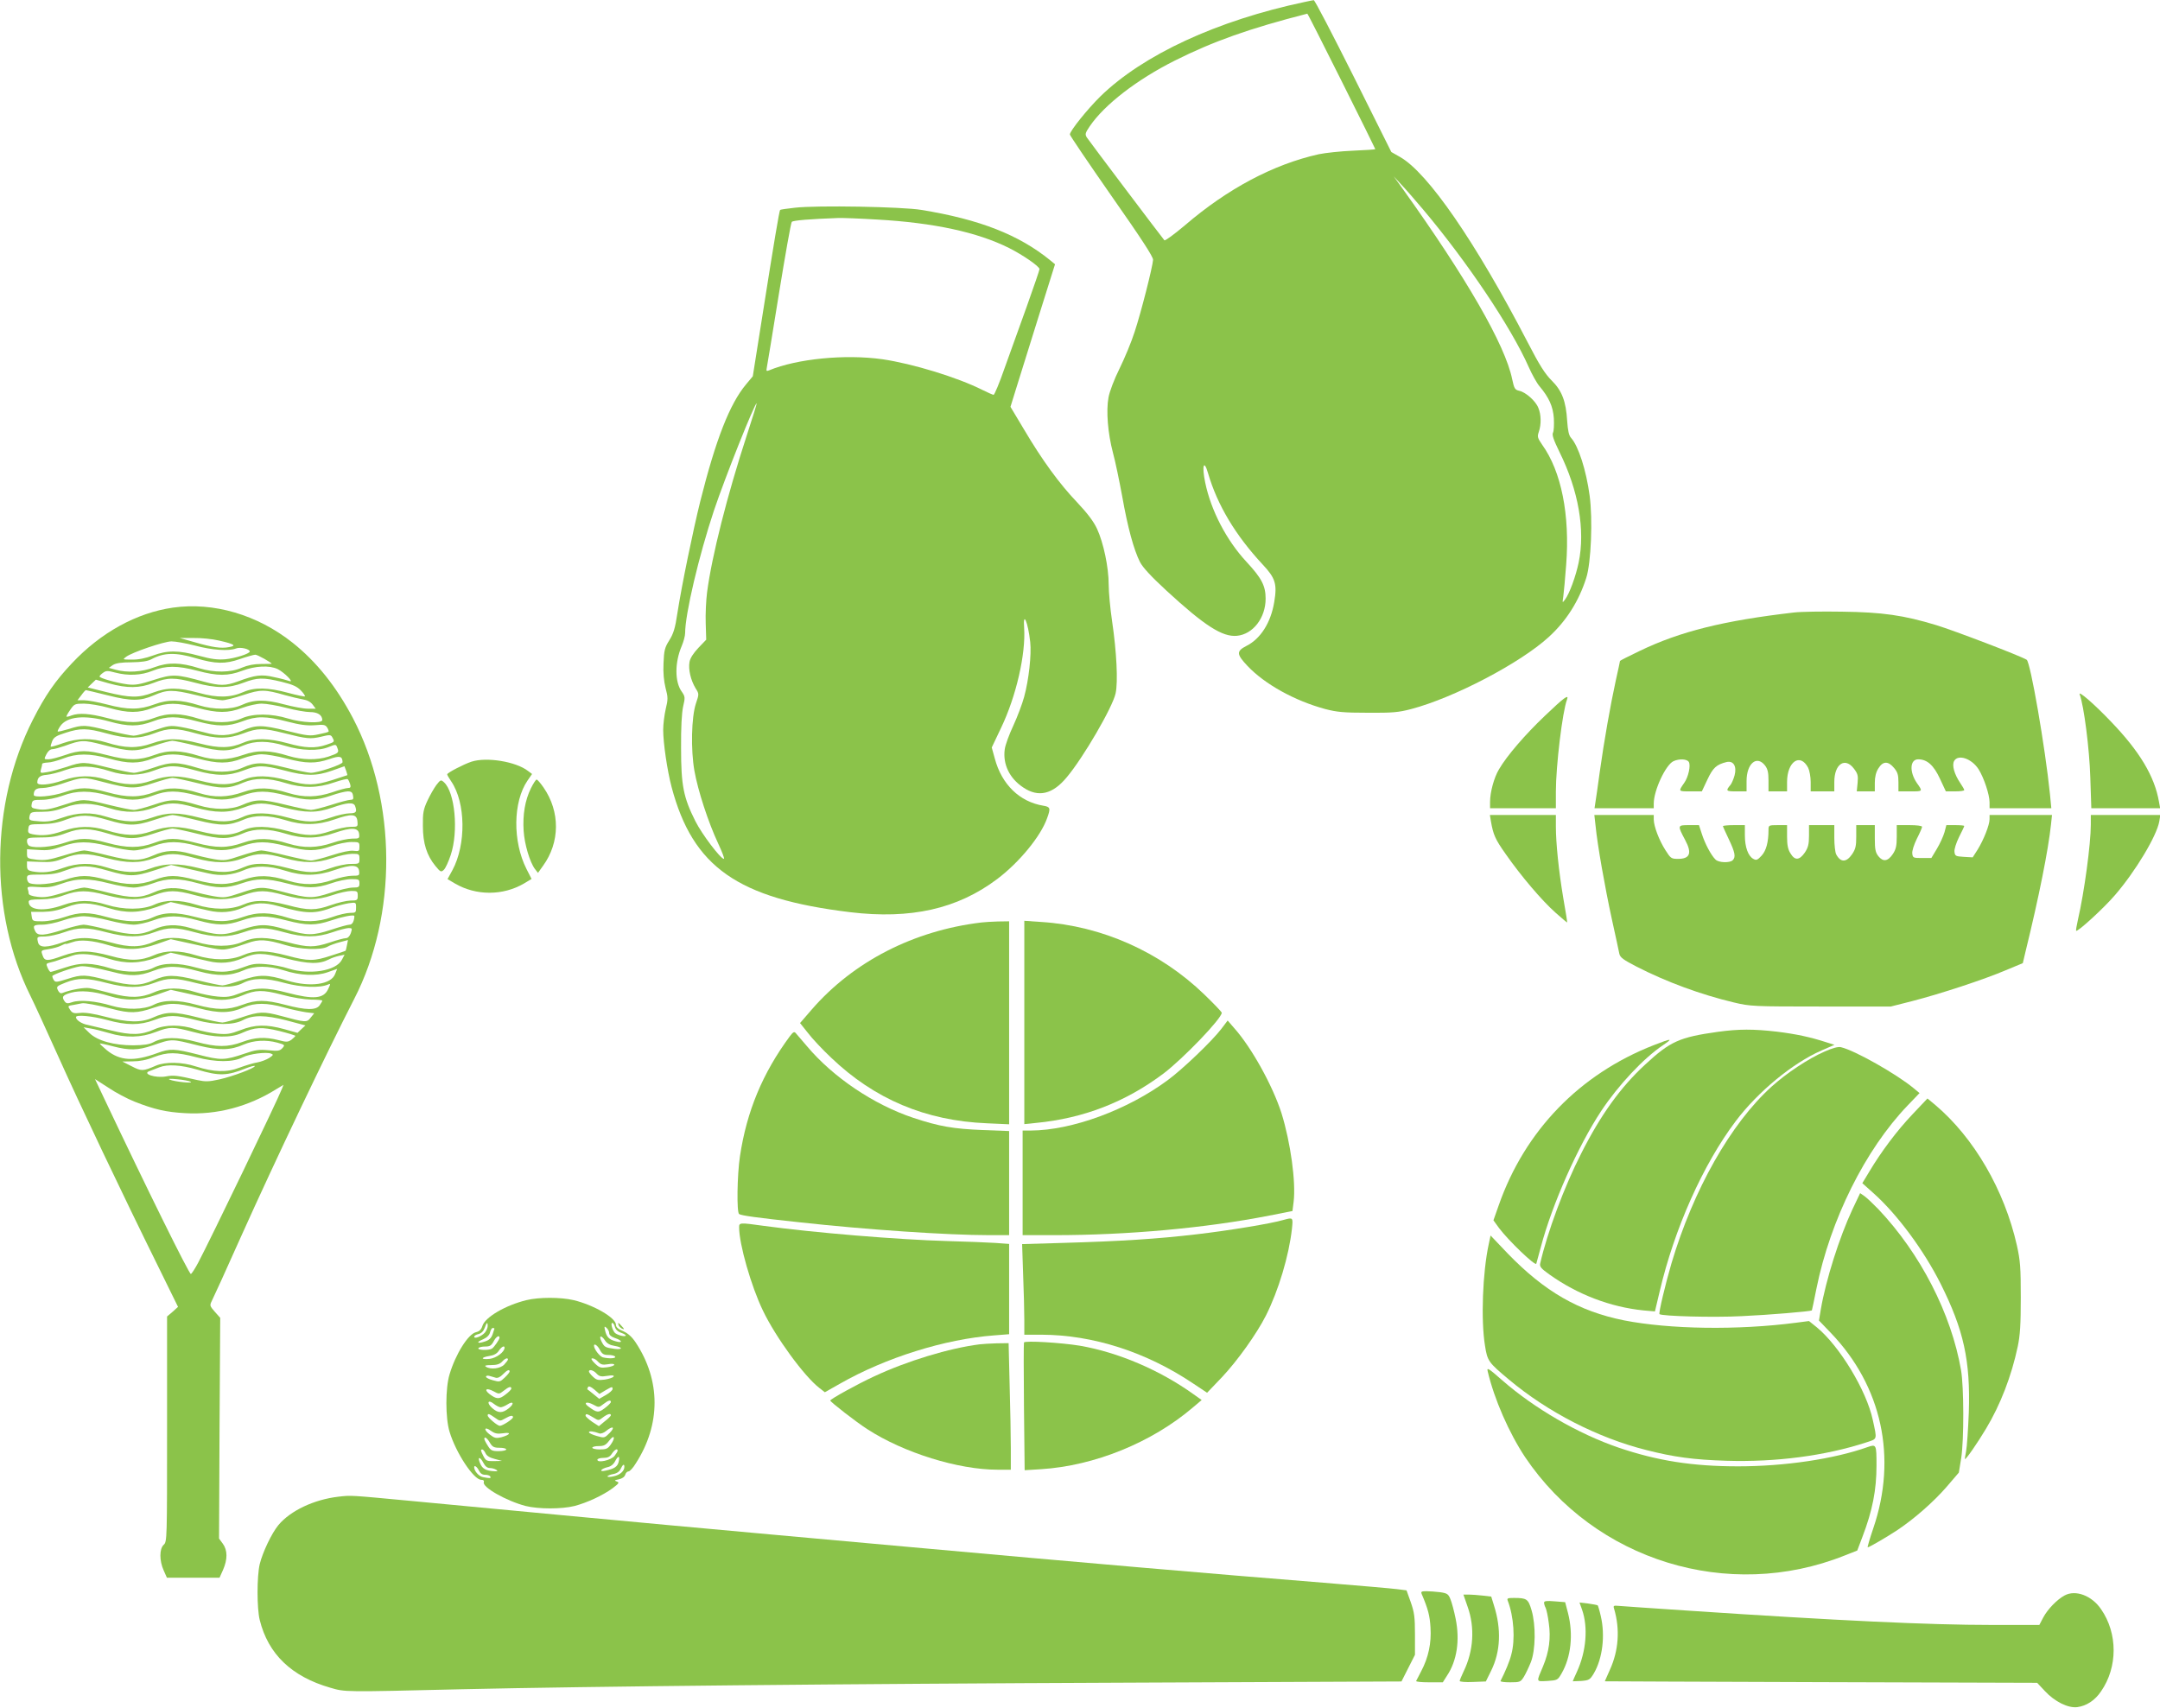 <?xml version="1.0" standalone="no"?>
<!DOCTYPE svg PUBLIC "-//W3C//DTD SVG 20010904//EN"
 "http://www.w3.org/TR/2001/REC-SVG-20010904/DTD/svg10.dtd">
<svg version="1.0" xmlns="http://www.w3.org/2000/svg"
 width="1280pt" height="1012pt" viewBox="0 0 1280 1012"
 preserveAspectRatio="xMidYMid meet">
<g transform="translate(0,1012) scale(0.1,-0.1)"
fill="#8bc34a" stroke="none">
<path d="M7730 10108 c-516 -109 -956 -312 -1210 -560 -76 -75 -180 -204 -180
-225 0 -6 111 -170 247 -365 178 -254 247 -360 246 -378 -3 -43 -71 -311 -109
-426 -19 -60 -60 -158 -90 -219 -31 -62 -59 -136 -65 -170 -15 -80 -4 -213 26
-327 14 -51 38 -167 55 -259 33 -187 69 -317 105 -389 17 -33 65 -85 157 -170
227 -209 332 -276 418 -268 95 9 170 106 170 220 0 77 -24 122 -114 219 -118
127 -210 304 -244 469 -21 100 -8 142 17 55 55 -188 162 -367 324 -541 75 -80
86 -115 68 -222 -20 -122 -81 -218 -165 -260 -60 -31 -59 -49 6 -118 103 -109
280 -207 461 -256 69 -18 109 -22 252 -22 147 -1 182 2 258 22 254 67 647 273
815 427 104 95 178 212 222 350 29 90 39 348 20 488 -20 149 -66 293 -110 342
-13 14 -19 43 -23 100 -7 117 -31 180 -92 240 -39 39 -72 90 -143 228 -308
593 -591 1004 -756 1097 l-51 29 -225 451 c-124 247 -229 450 -235 449 -5 -1
-30 -5 -55 -11z m220 -468 c110 -220 200 -402 200 -404 0 -2 -60 -6 -132 -9
-73 -3 -164 -13 -203 -21 -269 -60 -540 -204 -793 -421 -63 -53 -117 -93 -122
-89 -17 20 -448 591 -460 610 -11 19 -9 26 18 66 88 129 281 277 504 389 228
114 441 190 785 278 2 1 93 -179 203 -399z m482 -760 c263 -312 523 -700 627
-935 20 -45 49 -97 64 -114 56 -67 80 -119 85 -190 2 -38 0 -76 -5 -85 -7 -13
3 -42 38 -114 113 -228 154 -463 114 -656 -17 -81 -54 -183 -80 -218 -17 -23
-17 -23 -11 17 3 22 11 107 17 188 23 295 -29 554 -142 711 -28 41 -30 48 -20
77 15 43 14 103 -3 142 -16 41 -75 93 -113 101 -26 6 -30 13 -42 69 -41 202
-272 602 -648 1127 l-54 75 46 -50 c26 -27 83 -93 127 -145z"/>
<path d="M4711 8889 c-47 -5 -86 -11 -88 -13 -5 -5 -36 -189 -103 -614 l-59
-372 -40 -48 c-97 -116 -179 -326 -271 -692 -43 -173 -110 -498 -136 -665 -13
-88 -23 -120 -48 -160 -27 -43 -31 -60 -34 -135 -3 -56 2 -106 12 -147 15 -55
15 -68 1 -125 -8 -35 -15 -90 -15 -123 0 -79 24 -241 50 -340 126 -474 391
-660 1058 -741 359 -43 636 19 872 197 131 99 258 254 295 360 22 60 19 67
-22 74 -141 23 -247 126 -288 280 l-18 65 56 118 c89 186 146 436 136 590 -8
106 23 36 36 -83 8 -73 -8 -223 -36 -325 -11 -41 -40 -118 -64 -170 -25 -53
-48 -116 -51 -141 -12 -88 28 -172 110 -226 89 -60 173 -41 257 60 98 116 273
417 290 498 15 68 6 246 -21 429 -11 74 -20 171 -20 215 0 103 -31 249 -69
331 -21 45 -57 92 -119 158 -104 109 -205 247 -315 433 l-79 132 35 113 c19
62 79 252 132 423 l97 309 -28 23 c-185 151 -419 243 -764 299 -114 19 -619
28 -749 13z m485 -70 c338 -19 596 -75 784 -169 83 -42 180 -109 180 -125 0
-6 -34 -105 -75 -220 -42 -116 -101 -281 -132 -367 -30 -87 -60 -158 -65 -158
-4 0 -34 13 -66 29 -149 75 -415 156 -593 182 -221 31 -506 3 -672 -66 -15 -6
-17 -4 -13 16 3 13 35 211 72 439 37 228 71 420 76 425 8 9 108 17 274 23 29
1 132 -3 230 -9z m-768 -1271 c-119 -364 -210 -724 -238 -939 -6 -47 -10 -130
-8 -183 l3 -97 -46 -48 c-30 -32 -49 -61 -53 -84 -8 -43 7 -108 36 -156 21
-33 21 -34 2 -90 -27 -82 -31 -274 -9 -399 21 -118 82 -305 140 -429 24 -51
40 -93 35 -93 -20 0 -131 147 -169 223 -71 141 -85 212 -85 432 -1 123 4 210
12 247 13 55 12 60 -8 89 -42 58 -42 173 0 271 11 26 20 60 20 76 0 113 82
460 171 727 68 202 241 635 253 635 2 0 -23 -82 -56 -182z"/>
<path d="M1025 6519 c-216 -31 -427 -147 -599 -330 -99 -105 -158 -190 -231
-334 -253 -497 -259 -1146 -15 -1636 23 -46 97 -208 165 -359 122 -273 379
-814 597 -1255 l113 -230 -32 -29 -33 -28 0 -667 c0 -655 0 -668 -20 -686 -26
-24 -26 -95 0 -152 l19 -43 156 0 156 0 21 47 c27 62 27 116 -2 155 l-22 30 3
654 4 654 -32 36 c-30 34 -31 38 -18 64 8 15 86 186 173 381 207 461 508 1091
671 1409 256 497 253 1166 -8 1665 -98 186 -215 333 -357 446 -209 166 -468
242 -709 208z m272 -195 c93 -21 107 -31 60 -39 -46 -9 -97 -2 -207 30 l-85
24 82 0 c45 1 112 -6 150 -15z m-141 -30 c101 -27 199 -34 243 -17 24 10 81
-3 81 -18 0 -13 -88 -41 -145 -46 -47 -4 -83 1 -157 21 -121 33 -186 33 -272
1 -44 -16 -86 -25 -124 -24 -56 0 -57 0 -34 17 37 27 223 90 268 91 23 0 86
-11 140 -25z m5 -75 c116 -34 174 -35 260 -5 41 14 83 26 92 26 13 0 97 -47
97 -54 0 0 -28 -1 -63 -1 -42 0 -78 -7 -114 -22 -67 -30 -164 -30 -253 -3
-111 35 -184 36 -264 6 -75 -29 -162 -34 -231 -15 l-40 11 24 17 c18 11 49 16
110 16 61 1 95 6 118 18 75 40 143 42 264 6z m8 -74 c121 -32 182 -32 267 0
77 29 160 33 209 10 39 -19 102 -83 70 -71 -11 4 -51 15 -90 23 -76 18 -112
13 -217 -26 -72 -26 -105 -26 -199 -1 -166 46 -187 46 -299 10 -84 -27 -109
-31 -153 -26 -68 9 -167 37 -167 47 0 4 9 14 21 22 18 13 27 13 72 1 77 -20
153 -17 222 11 78 31 146 31 264 0z m-13 -71 c127 -34 198 -34 287 0 82 31
116 32 227 5 66 -16 91 -28 113 -51 16 -16 26 -32 24 -35 -3 -2 -48 7 -100 21
-117 32 -198 34 -264 5 -78 -34 -153 -36 -265 -5 -121 33 -186 33 -272 1 -85
-32 -134 -31 -274 3 l-112 28 24 23 24 23 78 -22 c107 -30 182 -29 264 3 83
33 125 33 246 1z m-517 -75 c139 -35 193 -34 272 0 79 35 114 35 249 2 68 -17
139 -31 157 -31 18 0 74 14 125 31 102 34 127 34 248 -1 36 -10 83 -21 105
-25 26 -4 46 -15 58 -31 l18 -24 -47 0 c-25 0 -90 12 -142 26 -111 30 -179 29
-252 -5 -60 -27 -163 -28 -250 -1 -111 35 -184 36 -264 6 -88 -33 -157 -34
-282 -1 -53 14 -114 25 -135 25 l-40 0 23 30 c12 17 24 30 27 30 3 0 62 -14
130 -31z m6 -74 c115 -32 176 -32 261 0 84 32 143 32 263 0 121 -32 182 -32
267 0 38 14 88 25 115 25 27 0 92 -11 145 -25 53 -14 117 -25 141 -25 45 0 72
-17 73 -47 0 -22 -124 -16 -204 9 -98 30 -204 31 -273 1 -67 -30 -164 -30
-253 -3 -111 35 -184 36 -264 6 -88 -33 -157 -34 -282 -1 -103 27 -166 31
-210 15 -15 -6 -28 -9 -30 -7 -2 2 8 20 22 40 24 35 27 37 82 37 31 0 97 -11
147 -25z m0 -80 c115 -32 176 -32 261 0 84 32 143 32 263 0 121 -32 182 -32
267 0 84 32 138 32 265 -1 77 -20 117 -25 164 -22 54 5 63 3 74 -14 7 -11 10
-22 8 -24 -2 -3 -29 -10 -60 -16 -50 -11 -66 -9 -188 21 -146 36 -182 36 -263
1 -75 -32 -139 -35 -226 -10 -41 11 -104 26 -140 32 -61 10 -71 8 -158 -21
-51 -17 -105 -31 -120 -31 -15 0 -81 14 -147 30 -141 35 -154 36 -236 10 -35
-10 -65 -18 -67 -15 -2 2 4 15 14 30 39 59 143 70 289 30z m-15 -71 c123 -34
194 -34 284 0 86 33 127 33 246 0 122 -34 193 -34 283 0 83 32 118 32 237 2
139 -35 159 -37 223 -22 53 13 58 12 67 -5 14 -26 14 -26 -37 -43 -65 -22
-124 -20 -228 9 -113 31 -196 32 -262 4 -78 -34 -144 -35 -260 -5 -129 33
-189 33 -284 0 -86 -30 -158 -29 -269 6 -88 27 -170 26 -256 -4 -38 -14 -71
-23 -73 -21 -2 3 2 17 8 32 9 23 24 33 79 50 88 29 128 28 242 -3z m-16 -69
c157 -41 187 -41 294 -6 51 17 102 31 113 31 12 0 78 -14 147 -31 142 -35 187
-35 274 3 68 29 148 29 248 -2 94 -29 198 -32 258 -7 42 17 43 17 51 -5 11
-28 8 -31 -53 -52 -67 -22 -157 -20 -236 4 -111 35 -183 36 -269 6 -91 -32
-171 -34 -261 -6 -111 35 -184 36 -264 6 -88 -33 -157 -34 -282 -1 -120 31
-161 31 -249 0 -38 -13 -82 -25 -98 -25 -27 0 -27 0 -12 30 9 18 23 30 35 30
11 0 43 9 72 19 101 37 112 37 232 6z m31 -80 c115 -32 176 -32 261 0 84 32
142 32 264 0 122 -32 182 -32 266 0 38 14 88 25 115 25 27 0 92 -11 145 -25
118 -31 175 -31 255 -4 63 22 78 18 79 -18 0 -14 -147 -63 -188 -63 -14 0 -83
14 -151 31 -138 34 -175 34 -257 -2 -65 -29 -165 -30 -259 -1 -126 38 -162 38
-263 3 -50 -17 -103 -31 -119 -31 -16 0 -82 14 -148 30 -145 36 -157 37 -250
5 -41 -13 -93 -28 -116 -31 -41 -7 -42 -6 -36 17 4 13 7 27 7 32 0 4 15 7 33
8 17 0 59 11 92 24 80 31 156 31 270 0z m5 -75 c93 -30 179 -28 264 4 86 33
127 33 246 0 122 -34 194 -34 283 0 85 33 118 32 242 0 127 -34 190 -34 283
-1 l73 26 10 -26 c5 -14 8 -26 7 -27 -2 -1 -42 -14 -89 -29 -105 -33 -150 -34
-264 -2 -113 31 -196 32 -262 4 -78 -34 -144 -35 -260 -5 -129 33 -189 33
-284 0 -86 -30 -158 -29 -269 6 -89 27 -170 26 -258 -5 -78 -27 -152 -33 -151
-12 1 30 16 42 55 45 23 2 72 14 110 28 81 29 159 28 264 -6z m-36 -65 c157
-41 187 -41 294 -6 51 17 102 31 114 31 13 0 79 -14 148 -31 140 -35 185 -35
272 3 68 29 148 29 248 -2 104 -32 193 -31 290 3 41 14 78 23 81 19 4 -4 10
-17 14 -29 5 -18 2 -23 -13 -23 -10 0 -52 -11 -92 -25 -91 -31 -171 -32 -260
-5 -111 35 -183 36 -269 6 -91 -32 -171 -34 -261 -6 -111 35 -184 36 -264 6
-88 -33 -162 -34 -281 -1 -113 31 -161 31 -253 0 -73 -25 -182 -34 -182 -16 0
30 14 41 52 41 22 0 72 11 111 24 129 43 128 43 251 11z m31 -80 c115 -32 176
-32 261 0 84 32 142 32 264 0 120 -31 177 -31 265 0 88 31 145 31 264 0 119
-31 173 -31 263 0 39 14 84 25 99 25 21 0 28 -6 31 -25 4 -20 1 -25 -15 -25
-11 0 -62 -13 -114 -30 -51 -16 -105 -30 -120 -30 -15 0 -84 14 -152 31 -138
34 -175 34 -257 -2 -65 -29 -165 -30 -259 -1 -126 38 -162 38 -263 3 -50 -17
-103 -31 -119 -31 -16 0 -82 14 -148 30 -144 36 -157 36 -248 6 -100 -33 -132
-39 -176 -31 -34 6 -37 9 -33 31 4 22 9 24 61 24 33 0 82 10 121 24 86 32 162
32 275 1z m5 -75 c93 -29 179 -28 264 4 85 32 128 33 241 1 121 -34 200 -34
288 -1 84 32 118 32 241 0 127 -32 192 -33 286 0 85 30 125 33 134 10 13 -35
7 -44 -32 -44 -21 0 -72 -11 -112 -25 -92 -31 -142 -31 -255 0 -113 31 -203
33 -265 4 -73 -34 -141 -35 -257 -5 -129 33 -189 33 -284 0 -86 -30 -158 -29
-269 6 -90 28 -170 26 -261 -6 -56 -20 -88 -25 -131 -22 -66 5 -69 6 -62 35 5
20 13 22 73 22 47 0 86 7 136 26 82 30 157 29 265 -5z m-10 -70 c117 -35 163
-36 268 -1 51 17 102 31 114 31 13 0 79 -14 147 -31 140 -35 187 -34 276 4 65
28 146 27 245 -3 105 -33 193 -31 293 4 101 35 131 33 135 -11 3 -33 3 -33
-41 -33 -24 0 -77 -11 -117 -25 -92 -31 -142 -31 -255 0 -113 31 -203 33 -265
4 -73 -34 -141 -35 -257 -5 -129 33 -189 33 -284 0 -86 -30 -158 -29 -269 6
-89 27 -170 26 -258 -5 -71 -25 -123 -30 -179 -19 -25 5 -29 10 -25 33 3 26 5
26 80 27 57 1 95 8 147 28 80 30 135 29 245 -4z m0 -80 c117 -35 163 -36 268
-1 51 17 102 31 114 31 13 0 79 -14 147 -31 140 -35 187 -34 276 4 65 28 146
27 245 -3 105 -33 193 -31 293 4 99 34 141 32 145 -6 3 -27 1 -28 -41 -28 -24
0 -77 -11 -117 -25 -91 -31 -171 -32 -260 -5 -111 35 -183 36 -269 6 -94 -33
-158 -33 -280 -1 -119 31 -164 31 -247 0 -86 -32 -162 -32 -279 0 -113 31
-161 31 -253 0 -71 -24 -169 -33 -206 -19 -9 3 -16 16 -16 28 0 21 4 22 83 23
64 0 97 6 152 27 80 30 135 29 245 -4z m6 -75 c53 -14 118 -25 145 -25 27 0
77 11 115 25 85 32 153 32 269 0 113 -31 167 -31 257 0 90 31 147 31 267 0
119 -31 173 -31 263 0 39 14 93 25 120 25 46 0 48 -1 48 -28 0 -26 -2 -28 -35
-24 -22 3 -71 -8 -130 -27 -52 -17 -107 -31 -123 -31 -15 0 -81 14 -147 30
-66 17 -132 30 -147 30 -15 0 -69 -14 -120 -31 -87 -29 -97 -31 -158 -21 -36
6 -99 21 -140 32 -87 25 -151 22 -220 -9 -79 -35 -132 -35 -265 -2 -66 17
-132 31 -146 31 -15 0 -71 -14 -125 -31 -82 -25 -109 -29 -156 -24 -55 7 -58
8 -58 35 l0 27 68 -4 c55 -4 80 0 137 20 91 33 160 33 281 2z m-15 -70 c123
-32 199 -32 285 0 83 31 126 31 239 0 119 -33 202 -33 289 0 83 31 128 31 241
0 116 -32 191 -32 285 0 40 14 93 25 117 25 41 0 43 -1 43 -30 0 -29 -1 -30
-51 -30 -30 0 -81 -11 -121 -25 -87 -31 -131 -31 -254 1 -123 32 -196 33 -261
4 -78 -35 -143 -36 -263 -5 -124 31 -204 30 -295 -4 -71 -27 -149 -25 -255 9
-90 28 -169 27 -257 -4 -73 -26 -123 -31 -182 -20 -25 5 -31 11 -31 33 l0 26
77 -3 c64 -3 90 1 143 22 83 32 133 32 251 1z m9 -75 c124 -36 159 -36 272 1
l102 33 80 -18 c45 -10 108 -24 141 -32 72 -17 140 -11 210 19 66 29 148 28
245 -3 105 -33 192 -32 293 4 99 34 141 32 145 -6 3 -27 1 -28 -41 -28 -24 0
-77 -11 -117 -25 -91 -31 -171 -32 -260 -5 -111 35 -183 36 -269 6 -94 -33
-158 -33 -280 -1 -119 31 -164 31 -247 0 -86 -32 -162 -32 -279 0 -113 31
-161 31 -253 0 -71 -24 -169 -33 -206 -19 -9 3 -16 16 -16 29 0 21 4 22 83 22
65 0 97 6 152 27 80 30 132 29 245 -4z m6 -75 c53 -14 118 -25 145 -25 27 0
77 11 115 25 85 32 153 32 269 0 113 -31 167 -31 257 0 90 31 147 31 267 0
119 -31 173 -31 263 0 39 14 93 25 120 25 45 0 48 -2 48 -25 0 -22 -4 -25 -39
-25 -21 0 -81 -14 -132 -31 -107 -35 -129 -35 -288 7 -119 31 -132 30 -243 -7
-87 -29 -97 -31 -158 -21 -36 6 -99 21 -140 32 -87 25 -151 22 -220 -9 -79
-35 -132 -35 -265 -2 -66 17 -132 31 -146 31 -15 0 -71 -14 -125 -31 -80 -24
-109 -29 -151 -24 -35 4 -53 11 -53 20 0 7 -3 20 -6 28 -4 12 6 14 63 10 56
-4 81 0 138 20 91 33 160 33 281 2z m-15 -70 c123 -32 197 -32 283 0 83 31
128 31 241 0 117 -32 194 -32 287 0 90 31 130 31 243 0 116 -32 191 -32 285 0
40 14 91 25 112 25 35 0 38 -2 38 -28 0 -27 -3 -29 -44 -29 -24 -1 -76 -13
-115 -27 -90 -32 -134 -33 -257 0 -125 32 -195 33 -265 2 -72 -31 -176 -31
-278 1 -97 30 -180 30 -246 0 -69 -32 -183 -32 -283 -1 -96 30 -169 30 -259
-2 -113 -40 -203 -31 -203 20 0 11 17 14 73 14 50 1 92 8 137 25 84 30 135 31
251 0z m14 -77 c101 -31 181 -29 284 7 l83 29 82 -18 c44 -10 108 -24 141 -32
71 -17 141 -11 205 17 69 31 124 33 210 9 169 -47 214 -48 329 -5 24 8 63 18
87 22 44 6 44 6 44 -26 0 -29 -2 -31 -35 -31 -20 0 -68 -11 -107 -25 -88 -31
-169 -32 -258 -5 -111 35 -183 36 -269 6 -95 -33 -155 -33 -284 0 -116 30
-184 29 -257 -5 -62 -29 -152 -27 -265 4 -113 31 -161 31 -253 0 -45 -15 -96
-25 -132 -25 -55 0 -58 1 -62 28 l-4 28 71 0 c50 1 90 9 140 28 81 31 134 29
250 -6z m1451 -73 c-4 -15 -13 -25 -25 -25 -10 0 -61 -14 -112 -31 -104 -34
-139 -34 -259 1 -124 36 -159 36 -270 0 -112 -37 -135 -36 -300 10 -87 25
-152 22 -220 -9 -79 -35 -132 -35 -265 -2 -66 17 -133 31 -149 31 -16 0 -71
-13 -123 -30 -110 -35 -148 -38 -163 -11 -18 35 -12 41 40 41 28 0 82 11 122
25 42 15 94 25 125 25 29 0 96 -11 149 -25 53 -14 118 -25 145 -25 27 0 77 11
115 25 85 32 153 32 269 0 113 -31 167 -31 257 0 90 31 147 31 267 0 119 -31
172 -31 263 0 65 22 127 34 137 28 2 -1 1 -14 -3 -28z m-1465 -70 c123 -32
197 -32 283 0 83 31 128 31 241 0 117 -32 194 -32 287 0 90 31 130 31 243 0
116 -32 191 -32 285 0 40 14 84 25 96 25 21 0 22 -2 13 -30 -7 -19 -18 -30
-30 -30 -10 0 -52 -11 -93 -25 -94 -31 -130 -31 -252 1 -126 33 -194 33 -265
3 -73 -32 -175 -32 -279 0 -96 30 -178 30 -245 1 -80 -35 -145 -37 -260 -5
-126 34 -189 34 -282 1 -93 -33 -138 -34 -147 -3 -9 36 -8 37 42 37 26 1 76
12 112 25 84 30 135 31 251 0z m14 -77 c101 -31 181 -29 284 7 l83 29 82 -18
c219 -49 217 -48 265 -38 25 5 73 20 106 32 70 26 114 23 227 -11 85 -26 209
-31 248 -10 13 8 46 20 73 27 l49 13 -6 -31 c-3 -18 -7 -32 -9 -33 -1 -1 -39
-14 -84 -28 -102 -34 -136 -34 -259 -1 -125 33 -193 34 -265 3 -73 -32 -175
-32 -279 0 -96 30 -178 30 -245 1 -80 -35 -145 -37 -260 -5 -126 34 -189 34
-282 1 -94 -34 -109 -33 -121 3 -10 29 -10 29 36 36 26 4 59 13 74 21 16 8 28
13 28 10 0 -2 17 3 38 10 46 18 121 11 217 -18z m0 -80 c101 -31 181 -29 284
7 l83 29 82 -18 c44 -10 108 -24 141 -32 70 -17 136 -11 202 17 80 34 116 34
257 -1 136 -34 197 -35 255 -6 14 8 41 17 59 21 l34 7 -16 -30 c-34 -66 -189
-91 -316 -52 -36 12 -96 23 -135 26 -60 5 -80 2 -138 -20 -87 -33 -152 -33
-275 0 -109 30 -193 29 -252 -1 -56 -29 -162 -31 -250 -5 -119 36 -182 37
-274 6 -43 -14 -82 -26 -86 -26 -4 0 -12 11 -18 25 -10 23 -9 25 16 31 15 3
39 10 54 16 15 5 31 11 35 11 4 1 24 7 43 14 44 16 121 10 215 -19z m19 -77
c105 -28 161 -27 243 5 87 33 145 32 270 -2 114 -31 188 -29 268 6 64 28 147
27 235 0 99 -32 193 -36 261 -12 l57 20 -12 -30 c-23 -63 -148 -80 -281 -40
-124 38 -167 38 -273 3 -51 -17 -102 -31 -114 -31 -13 0 -79 14 -148 31 -137
34 -183 34 -260 0 -80 -35 -132 -35 -265 -2 -143 37 -159 37 -247 9 -60 -19
-70 -20 -78 -8 -6 8 -10 20 -10 25 0 9 119 51 165 58 27 4 94 -8 189 -32z
m-33 -66 c123 -32 197 -32 283 0 84 32 123 31 249 -1 117 -30 218 -30 276 0
60 31 135 32 246 1 100 -27 210 -31 258 -10 17 7 17 6 1 -28 -27 -56 -86 -61
-239 -21 -127 34 -190 33 -280 -1 -59 -23 -80 -26 -135 -21 -36 3 -94 15 -130
26 -88 29 -180 29 -245 0 -79 -35 -145 -36 -255 -7 -52 14 -111 28 -130 31
-31 5 -110 -9 -161 -29 -10 -4 -19 2 -26 17 -10 21 -7 24 46 45 73 29 127 28
242 -2z m14 -77 c101 -31 181 -29 284 7 l83 29 82 -18 c44 -10 108 -24 141
-32 70 -17 136 -11 202 17 78 33 119 34 234 4 61 -17 132 -28 172 -29 37 0 67
-3 67 -6 0 -3 -7 -16 -16 -28 -21 -30 -81 -29 -203 3 -119 31 -172 31 -255 0
-86 -32 -152 -32 -274 1 -109 30 -193 29 -252 -1 -56 -29 -162 -31 -250 -5
-93 28 -187 36 -231 21 -29 -10 -36 -9 -47 6 -18 26 -10 36 39 50 55 15 133 9
224 -19z m19 -77 c105 -28 152 -26 244 6 95 32 135 32 269 -2 122 -32 188 -30
268 5 65 28 137 28 240 -1 44 -12 102 -24 128 -28 l49 -6 -21 -26 c-23 -30
-29 -29 -175 10 -104 28 -129 27 -236 -9 -50 -16 -100 -30 -112 -30 -13 0 -79
14 -148 31 -139 35 -183 35 -265 -2 -70 -31 -147 -29 -279 5 -72 19 -123 27
-152 23 -37 -4 -46 -1 -59 19 -15 23 -14 23 23 29 20 4 41 8 47 9 15 4 94 -11
179 -33z m-29 -66 c117 -32 193 -32 279 0 84 32 127 31 251 -1 115 -30 216
-30 274 0 60 32 133 31 258 -1 l113 -30 -24 -22 -23 -22 -79 22 c-106 29 -172
28 -259 -6 -60 -23 -80 -26 -135 -21 -36 3 -94 15 -130 26 -88 29 -180 29
-245 0 -79 -35 -137 -36 -256 -7 -57 14 -120 29 -139 33 -35 6 -70 29 -70 46
0 16 96 7 185 -17z m10 -77 c99 -30 191 -28 278 6 84 32 101 32 223 0 126 -34
220 -36 287 -6 78 35 117 37 222 12 52 -13 95 -26 95 -29 0 -3 -11 -13 -23
-23 -21 -14 -29 -15 -77 -2 -79 20 -139 17 -214 -11 -86 -32 -152 -32 -274 1
-110 30 -194 29 -252 -2 -26 -14 -57 -18 -120 -19 -115 0 -213 27 -260 73
l-35 34 40 -7 c22 -3 72 -16 110 -27z m534 -75 c120 -29 187 -28 266 7 59 25
131 29 198 11 46 -13 47 -14 30 -33 -15 -16 -26 -18 -83 -12 -55 5 -77 2 -140
-20 -118 -40 -141 -41 -275 -6 -142 36 -167 37 -243 9 -139 -51 -221 -46 -299
17 -24 20 -43 38 -41 40 2 1 37 -6 78 -17 97 -25 147 -24 233 5 120 41 108 41
276 -1z m-14 -69 c115 -30 216 -30 274 0 37 20 139 33 167 22 16 -6 14 -9 -11
-26 -16 -10 -47 -22 -69 -26 -22 -3 -70 -18 -106 -31 -77 -30 -153 -27 -260 7
-81 27 -180 28 -235 5 -78 -34 -87 -34 -145 -4 l-55 28 61 1 c40 0 84 8 125
25 82 31 132 31 254 -1z m4 -73 c131 -39 177 -37 289 8 28 11 52 17 52 13 0
-12 -130 -61 -210 -79 -63 -14 -83 -14 -130 -4 -121 28 -142 30 -185 22 -63
-12 -148 16 -97 32 9 3 35 13 57 22 48 19 128 14 224 -14z m-371 -190 c114
-45 186 -62 299 -68 187 -11 374 38 540 142 l43 26 -9 -23 c-29 -74 -423 -892
-496 -1030 -20 -38 -40 -68 -44 -68 -11 0 -257 498 -516 1045 l-52 110 79 -51
c43 -29 113 -66 156 -83z m332 118 c19 -11 -96 0 -125 13 -12 5 4 6 45 2 35
-3 71 -10 80 -15z"/>
<path d="M10630 6490 c-415 -48 -673 -112 -912 -227 -65 -31 -118 -58 -118
-60 0 -2 -11 -54 -25 -116 -32 -147 -69 -356 -95 -542 -11 -82 -23 -165 -26
-182 l-5 -33 176 0 175 0 0 28 c0 78 71 230 117 251 35 16 81 13 91 -5 12 -21
-3 -89 -27 -123 -36 -52 -37 -51 36 -51 l68 0 33 70 c33 70 53 89 114 104 41
9 61 -26 47 -79 -6 -22 -17 -47 -23 -55 -31 -37 -29 -40 33 -40 l61 0 0 61 c0
104 60 155 109 93 16 -21 21 -41 21 -90 l0 -64 55 0 55 0 0 55 c0 122 78 175
125 85 8 -16 15 -54 15 -85 l0 -55 70 0 70 0 0 56 c0 106 63 149 116 79 23
-30 26 -42 22 -85 l-5 -50 53 0 54 0 0 51 c0 35 7 63 21 85 27 44 58 45 93 3
21 -25 26 -41 26 -85 l0 -54 71 0 c75 0 74 -1 38 50 -45 66 -41 140 8 140 53
0 92 -35 129 -115 l35 -75 54 0 c30 0 55 3 55 8 0 4 -11 23 -24 42 -35 52 -50
105 -36 130 23 42 104 15 145 -49 32 -51 65 -151 65 -196 l0 -35 183 0 183 0
-8 83 c-29 283 -116 783 -138 797 -37 23 -430 173 -535 205 -194 59 -320 77
-560 80 -115 2 -244 0 -285 -5z"/>
<path d="M12324 6005 c25 -66 58 -324 63 -492 l6 -183 204 0 204 0 -7 38 c-26
151 -114 298 -284 475 -97 102 -196 188 -186 162z"/>
<path d="M9156 5879 c-119 -113 -227 -239 -273 -318 -29 -48 -53 -135 -53
-193 l0 -38 195 0 195 0 0 99 c0 151 39 475 66 545 13 35 -18 12 -130 -95z"/>
<path d="M2794 5606 c-46 -15 -144 -66 -144 -75 0 -4 11 -23 24 -42 86 -126
89 -374 7 -526 l-29 -53 44 -26 c125 -73 284 -73 409 0 l45 27 -30 59 c-83
164 -80 398 6 524 l27 39 -24 18 c-72 56 -246 84 -335 55z"/>
<path d="M2586 5468 c-14 -19 -38 -61 -53 -93 -24 -52 -28 -72 -27 -150 0
-103 23 -175 75 -238 29 -35 33 -37 49 -22 10 9 28 49 41 88 47 141 25 372
-40 431 -18 16 -20 16 -45 -16z"/>
<path d="M3146 5448 c-35 -71 -49 -157 -43 -251 5 -81 37 -187 67 -227 l18
-23 30 42 c101 139 102 321 3 464 -18 26 -36 47 -41 47 -5 0 -20 -24 -34 -52z"/>
<path d="M8835 5253 c14 -80 25 -106 88 -195 90 -129 214 -275 294 -346 37
-33 69 -60 70 -59 1 1 -9 66 -23 144 -27 161 -44 326 -44 426 l0 67 -195 0
-196 0 6 -37z"/>
<path d="M9455 5228 c11 -115 56 -368 96 -552 22 -99 42 -193 45 -208 5 -23
24 -36 103 -77 178 -91 379 -165 576 -212 97 -23 113 -24 515 -24 l415 0 130
33 c166 43 422 127 551 182 l101 42 17 72 c79 322 134 599 150 749 l6 57 -185
0 -185 0 0 -25 c0 -34 -35 -122 -70 -179 l-30 -47 -53 3 c-48 3 -52 5 -55 30
-2 15 10 52 27 87 17 33 31 63 31 66 0 3 -24 5 -53 5 l-53 0 -11 -42 c-7 -24
-27 -68 -45 -98 l-33 -55 -55 0 c-52 0 -55 1 -58 27 -2 15 10 52 27 87 17 33
31 65 31 71 0 6 -30 10 -75 10 l-75 0 0 -69 c0 -54 -5 -75 -23 -102 -29 -44
-58 -48 -86 -13 -17 22 -21 40 -21 105 l0 79 -55 0 -55 0 0 -68 c0 -56 -4 -74
-25 -105 -34 -49 -68 -49 -94 0 -6 12 -11 56 -11 97 l0 76 -75 0 -75 0 0 -63
c0 -50 -5 -70 -25 -100 -32 -46 -59 -48 -85 -4 -15 23 -20 50 -20 100 l0 67
-55 0 c-54 0 -55 -1 -55 -29 0 -72 -14 -123 -41 -152 -24 -26 -31 -29 -49 -19
-31 17 -50 70 -50 140 l0 60 -65 0 c-36 0 -65 -3 -65 -6 0 -3 16 -38 35 -78
37 -78 42 -105 23 -124 -17 -17 -84 -15 -102 4 -26 25 -63 95 -81 152 l-17 52
-60 0 c-68 0 -68 -1 -22 -88 42 -78 29 -112 -42 -112 -40 0 -44 3 -75 52 -37
58 -68 139 -69 181 l0 27 -176 0 -176 0 7 -62z"/>
<path d="M12390 5233 c0 -115 -39 -402 -76 -562 -8 -35 -13 -65 -11 -67 8 -9
164 134 230 211 121 140 248 351 263 438 l6 37 -206 0 -206 0 0 -57z"/>
<path d="M5815 4653 c-400 -48 -757 -231 -1004 -515 l-70 -81 47 -59 c25 -33
87 -99 137 -146 257 -246 560 -374 923 -389 l132 -6 0 602 0 601 -67 -1 c-38
-1 -81 -4 -98 -6z"/>
<path d="M6070 4061 l0 -603 68 7 c283 27 532 124 757 293 116 88 345 326 345
360 0 5 -47 54 -104 109 -261 252 -607 406 -964 429 l-102 7 0 -602z"/>
<path d="M7238 4023 c-54 -71 -230 -240 -319 -305 -238 -176 -567 -297 -811
-298 l-48 0 0 -310 0 -310 188 0 c433 0 896 42 1274 116 l137 27 7 55 c14 117
-18 351 -72 525 -52 162 -177 389 -281 505 l-38 44 -37 -49z"/>
<path d="M10180 4005 c-228 -32 -282 -56 -432 -195 -144 -133 -262 -296 -378
-526 -101 -198 -201 -468 -243 -652 -4 -18 5 -30 56 -66 166 -118 360 -192
556 -212 l68 -6 28 118 c87 372 257 753 451 1010 131 174 338 344 507 418 l78
34 -48 15 c-95 31 -180 49 -293 63 -140 16 -225 16 -350 -1z"/>
<path d="M4680 3978 c-161 -218 -255 -444 -295 -710 -17 -113 -20 -334 -5
-343 15 -9 99 -21 360 -49 392 -43 872 -76 1123 -76 l117 0 0 309 0 308 -157
6 c-173 7 -256 21 -410 72 -234 78 -476 240 -632 426 -30 35 -60 70 -66 77 -9
10 -16 5 -35 -20z"/>
<path d="M9800 3926 c-440 -172 -764 -507 -919 -950 l-31 -88 34 -47 c56 -74
215 -227 220 -210 2 8 14 52 27 99 67 253 219 596 357 805 102 154 252 314
367 391 62 42 53 42 -55 0z"/>
<path d="M10810 3887 c-94 -41 -225 -128 -312 -207 -242 -219 -463 -610 -593
-1047 -36 -123 -77 -295 -71 -301 13 -12 317 -21 487 -12 158 7 407 28 416 34
1 1 13 59 27 129 83 410 290 824 540 1085 l71 74 -35 29 c-100 83 -348 224
-431 243 -16 4 -50 -5 -99 -27z"/>
<path d="M11333 3516 c-92 -97 -185 -221 -256 -340 l-41 -68 67 -60 c140 -125
297 -337 397 -536 137 -274 177 -455 167 -762 -4 -102 -11 -205 -16 -230 -5
-25 -8 -46 -7 -47 5 -5 75 96 125 180 85 141 151 312 188 487 14 66 18 131 18
290 0 178 -3 219 -23 309 -74 328 -254 638 -483 832 l-47 39 -89 -94z"/>
<path d="M10977 2952 c-77 -165 -157 -417 -187 -592 l-11 -66 71 -74 c302
-315 394 -738 251 -1157 -21 -62 -36 -113 -33 -113 9 0 115 62 177 103 100 67
214 167 291 256 l72 84 14 86 c17 110 16 422 -1 521 -58 335 -241 691 -490
954 -31 32 -68 67 -82 77 l-26 18 -46 -97z"/>
<path d="M7605 2890 c-70 -21 -325 -63 -515 -85 -230 -27 -443 -41 -794 -51
l-239 -7 6 -180 c4 -99 7 -220 7 -269 l0 -88 103 0 c303 -1 619 -102 896 -288
l84 -56 89 93 c91 97 205 256 260 365 74 147 136 353 154 514 7 68 7 68 -51
52z"/>
<path d="M4380 2846 c0 -99 71 -348 141 -493 76 -159 246 -391 335 -459 l32
-25 90 51 c272 155 622 264 913 286 l89 7 0 268 0 267 -82 6 c-46 3 -173 8
-283 11 -292 8 -795 50 -1088 90 -144 20 -147 20 -147 -9z"/>
<path d="M8822 2746 c-36 -166 -47 -449 -22 -601 14 -91 21 -100 142 -201 230
-193 528 -346 816 -418 161 -41 278 -57 472 -63 292 -9 584 29 827 108 70 23
67 13 41 134 -37 174 -197 438 -332 549 l-46 37 -77 -10 c-344 -45 -749 -39
-1019 14 -269 54 -472 171 -692 399 l-99 104 -11 -52z"/>
<path d="M3120 2415 c-123 -30 -244 -100 -261 -152 -7 -23 -18 -33 -38 -38
-46 -10 -121 -129 -157 -250 -25 -82 -25 -258 0 -340 37 -124 143 -285 188
-285 13 0 18 -5 15 -14 -11 -29 133 -111 248 -141 76 -19 214 -19 290 0 75 20
166 62 225 105 38 29 42 34 25 40 -16 6 -14 8 12 13 19 4 34 14 38 27 3 11 12
20 20 20 7 0 27 21 43 48 148 230 148 491 -1 716 -22 33 -45 54 -74 67 -30 12
-43 24 -43 38 0 41 -131 117 -251 146 -78 18 -204 18 -279 0z m-230 -154 c0
-10 -8 -28 -17 -39 -20 -22 -63 -39 -63 -24 0 6 12 13 26 16 16 4 29 17 36 36
12 34 18 38 18 11z m754 -5 c4 -15 17 -28 38 -35 17 -6 29 -14 26 -17 -8 -8
-56 6 -66 19 -15 19 -24 57 -14 57 6 0 13 -11 16 -24z m-34 -36 c0 -12 12 -22
35 -30 44 -14 47 -32 3 -19 -39 11 -53 25 -62 63 -6 26 -5 28 8 17 9 -8 16
-22 16 -31z m-680 26 c0 -1 -5 -17 -11 -34 -8 -22 -20 -34 -45 -42 -47 -16
-55 -5 -11 13 22 10 37 24 41 41 3 14 11 26 16 26 6 0 10 -2 10 -4z m30 -54
c0 -10 -31 -55 -44 -64 -17 -12 -88 -10 -81 2 3 6 22 10 40 10 28 0 37 6 50
30 14 28 35 41 35 22z m626 -17 c11 -17 29 -27 55 -31 50 -8 51 -24 2 -18 -57
8 -61 10 -78 43 -19 37 -2 41 21 6z m-31 -55 c13 -24 22 -30 50 -30 18 0 37
-4 40 -10 7 -11 -37 -13 -73 -4 -19 6 -52 49 -52 69 0 16 22 1 35 -25z m-565
13 c0 -25 -48 -61 -87 -66 -54 -6 -57 8 -3 17 27 4 45 14 56 31 16 24 34 33
34 18z m20 -70 c0 -4 -10 -17 -22 -30 -23 -24 -80 -31 -108 -13 -11 7 -2 10
31 10 33 0 51 6 64 20 18 20 35 26 35 13z m535 -14 c16 -16 26 -19 57 -14 22
4 38 3 38 -3 0 -5 -19 -12 -42 -15 -38 -5 -46 -3 -73 23 -21 21 -25 30 -14 30
9 0 24 -9 34 -21z m-525 -57 c0 -5 -13 -21 -29 -36 -27 -26 -31 -27 -70 -16
-22 6 -41 15 -41 21 0 6 9 8 20 5 11 -3 28 -8 38 -11 11 -3 27 4 42 20 24 25
40 32 40 17z m515 -12 c16 -17 26 -20 63 -14 31 5 43 3 38 -4 -3 -6 -27 -14
-52 -18 -39 -5 -49 -3 -70 17 -13 12 -24 26 -24 31 0 15 27 8 45 -12z m52
-100 c40 23 43 24 43 8 0 -7 -18 -23 -39 -35 l-40 -23 -33 27 c-18 15 -35 28
-37 29 -1 2 0 8 4 14 4 7 17 2 37 -15 l30 -26 35 21z m-557 11 c0 -6 -16 -22
-35 -36 -37 -29 -53 -28 -95 4 -34 27 -17 38 24 16 33 -18 34 -18 61 3 30 24
45 28 45 13z m-63 -111 c7 0 25 7 39 16 36 24 44 6 9 -22 -38 -30 -63 -30 -98
1 -35 31 -26 54 10 25 14 -11 32 -20 40 -20z m653 31 c0 -5 -16 -21 -36 -36
-38 -29 -47 -28 -98 10 -31 23 -9 31 29 11 33 -18 34 -18 61 3 28 22 44 27 44
12z m-687 -93 c29 -21 31 -21 59 -5 33 19 48 21 48 8 0 -11 -62 -51 -78 -51
-14 0 -72 49 -72 61 0 14 9 11 43 -13z m582 2 c32 -20 32 -20 58 0 26 20 47
26 47 13 0 -5 -16 -21 -36 -36 l-35 -29 -40 26 c-21 15 -39 31 -39 36 0 14 9
12 45 -10z m-533 -94 c51 8 43 -9 -12 -24 -30 -7 -40 -5 -67 16 -40 30 -33 51
7 22 23 -16 37 -19 72 -14z m631 2 c-31 -31 -32 -31 -77 -18 -25 7 -46 17 -46
22 0 9 28 6 62 -7 8 -3 26 3 39 14 40 33 57 25 22 -11z m7 -68 c-18 -26 -28
-30 -66 -30 -24 0 -44 5 -44 10 0 6 17 10 38 10 31 0 42 6 62 32 30 40 39 19
10 -22z m-717 10 c15 -25 24 -30 58 -30 21 0 39 -4 39 -10 0 -5 -20 -10 -45
-10 -40 0 -47 4 -65 33 -11 17 -20 35 -20 40 0 16 17 5 33 -23z m-26 -62 c6
-15 25 -27 54 -34 l44 -12 -47 -1 c-43 -1 -49 2 -63 29 -17 33 -18 40 -7 40 5
0 13 -10 19 -22z m783 15 c0 -5 -8 -18 -18 -31 -20 -26 -102 -44 -102 -23 0 6
16 11 35 11 26 0 39 6 51 25 16 24 34 34 34 18z m6 -67 c-7 -28 -25 -40 -75
-51 -22 -5 -31 -4 -27 3 3 6 20 13 36 17 20 4 36 17 46 37 18 34 29 31 20 -6z
m-801 -6 c10 -20 23 -30 38 -30 12 0 29 -5 37 -10 12 -8 10 -10 -10 -9 -49 2
-72 14 -85 47 -18 40 -1 42 20 2z m835 -23 c0 -25 -26 -48 -63 -56 -20 -5 -37
-5 -37 -1 0 4 15 11 33 14 23 4 38 15 45 31 13 27 22 32 22 12z m-862 -22 c8
-17 20 -25 36 -25 14 0 28 -4 31 -10 7 -12 -1 -12 -43 -4 -25 5 -52 36 -52 59
0 15 18 1 28 -20z"/>
<path d="M3666 2266 c3 -8 13 -17 22 -21 13 -5 13 -2 -3 15 -21 24 -26 25 -19
6z"/>
<path d="M6068 2164 c-2 -5 -2 -177 0 -383 l4 -374 97 6 c317 20 656 158 899
365 l53 45 -48 34 c-199 143 -447 249 -675 288 -110 18 -324 31 -330 19z"/>
<path d="M5805 2153 c-181 -23 -428 -98 -625 -190 -100 -46 -260 -135 -260
-143 1 -9 153 -127 220 -170 216 -140 539 -240 771 -240 l79 0 0 128 c0 70 -3
238 -7 375 l-6 247 -71 -1 c-39 -1 -84 -4 -101 -6z"/>
<path d="M8816 1993 c39 -166 127 -366 222 -509 413 -613 1204 -857 1892 -583
l76 30 31 82 c59 154 83 277 83 422 0 125 -1 127 -53 109 -200 -71 -492 -114
-767 -114 -272 0 -479 33 -709 111 -239 82 -498 232 -689 399 -82 72 -92 78
-86 53z"/>
<path d="M2005 1250 c-145 -17 -284 -83 -355 -168 -40 -48 -94 -162 -111 -232
-17 -73 -17 -261 0 -330 50 -203 189 -336 418 -402 90 -26 72 -26 783 -9 757
17 2239 32 3965 39 l1600 7 40 79 40 79 0 121 c0 103 -4 131 -25 191 l-25 70
-55 7 c-30 4 -226 21 -435 38 -664 53 -1452 121 -2445 211 -1352 122 -1497
135 -2965 274 -363 34 -352 34 -430 25z"/>
<path d="M8425 673 c38 -89 48 -129 52 -198 6 -92 -12 -178 -55 -259 -15 -28
-28 -54 -30 -58 -2 -5 33 -8 77 -8 l81 0 24 38 c60 89 78 211 52 339 -9 45
-23 97 -31 116 -12 30 -19 35 -61 41 -26 3 -62 6 -81 6 -30 0 -34 -3 -28 -17z"/>
<path d="M12235 665 c-45 -24 -101 -82 -127 -131 l-23 -44 -285 0 c-365 0
-902 25 -1800 85 -206 14 -390 26 -408 28 -30 3 -33 1 -27 -17 36 -122 27
-248 -25 -362 -16 -37 -30 -67 -30 -68 0 0 576 -3 1281 -5 l1281 -4 45 -48
c59 -64 139 -103 193 -96 54 7 105 40 141 94 99 143 99 343 0 486 -55 81 -151
117 -216 82z"/>
<path d="M8697 598 c44 -123 35 -262 -23 -382 -13 -27 -24 -54 -24 -58 0 -5
35 -8 78 -6 l77 3 32 65 c55 112 61 245 16 386 l-16 52 -51 6 c-28 3 -65 6
-82 6 l-32 0 25 -72z"/>
<path d="M8935 633 c36 -93 45 -230 21 -318 -10 -41 -36 -102 -64 -157 -2 -5
24 -8 57 -8 58 0 62 2 81 32 11 18 30 58 42 88 28 73 30 218 4 307 -20 67 -28
73 -105 73 -37 0 -42 -2 -36 -17z"/>
<path d="M9150 622 c0 -7 4 -21 9 -30 5 -10 14 -50 19 -91 13 -88 2 -170 -34
-256 -41 -97 -43 -90 26 -87 59 4 61 5 84 45 56 97 70 231 38 357 l-17 65 -63
5 c-47 4 -62 2 -62 -8z"/>
<path d="M9375 581 c37 -105 25 -248 -30 -368 -14 -30 -25 -56 -25 -57 0 0 23
1 50 2 47 4 52 7 75 45 52 89 68 225 41 340 -7 32 -16 60 -18 63 -3 2 -28 7
-57 11 l-51 6 15 -42z"/>
</g>
</svg>
